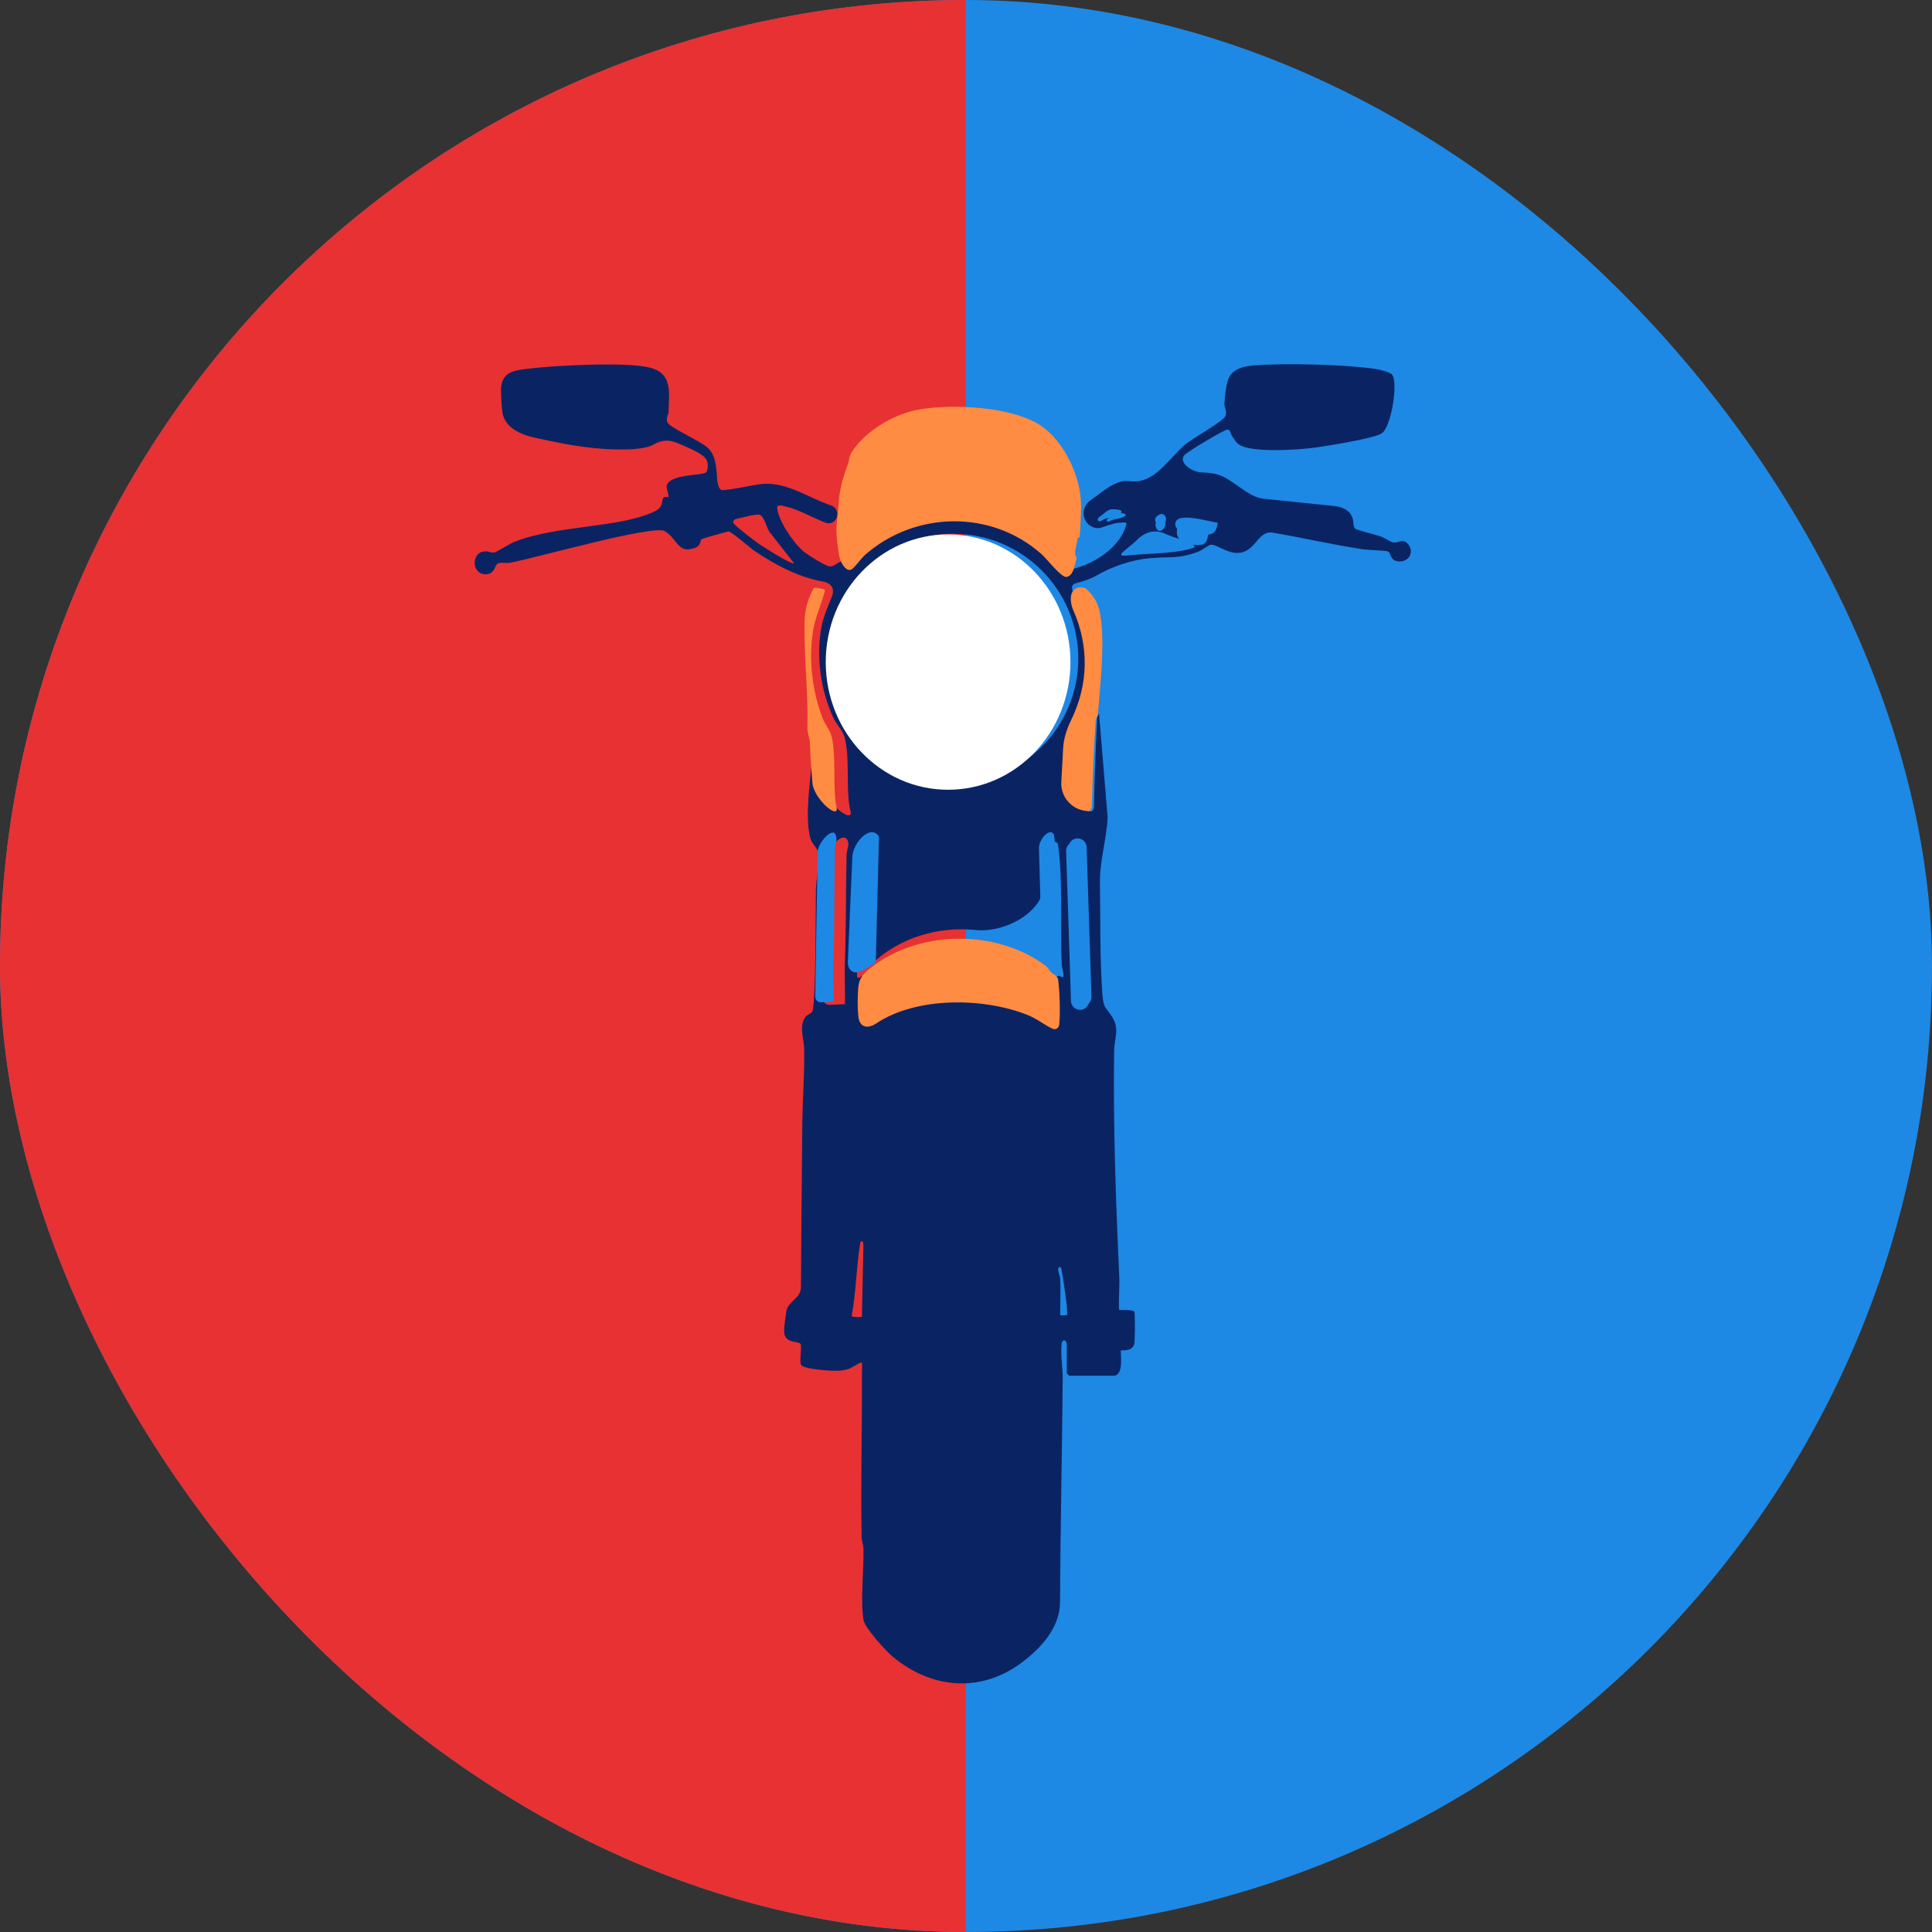 <svg width="216" height="216" viewBox="0 0 216 216" fill="none" xmlns="http://www.w3.org/2000/svg">
<rect x="0" y="0" width="216" height="216" fill="#333333" stroke="none"/>
<g clip-path="url(#clip0_1323_20853)">
<path d="M0 108C0 167.647 48.353 216 108 216C167.647 216 216 167.647 216 108C216 48.353 167.647 0 108 0C48.353 0 0 48.353 0 108Z" fill="#1E88E5"/>
<path d="M108 216.151H0V-6.972H108V216.151Z" fill="#E83132"/>
<path d="M74.75 45.952C74.756 45.963 74.759 45.975 74.758 45.988C74.732 46.391 74.377 46.823 74.661 47.292C74.994 47.841 78.291 49.304 79.103 50.042C80.65 51.452 79.743 54.156 80.624 54.769C80.885 54.954 84.565 54.141 85.274 54.096C88.062 53.907 90.335 55.644 92.897 56.501C93.356 56.654 93.668 57.117 93.616 57.599C93.547 58.232 92.919 58.672 92.324 58.445C90.812 57.87 89.266 56.949 87.838 56.629C87.527 56.561 86.826 56.308 86.886 56.818C87.061 58.271 88.695 60.687 89.822 61.64C90.277 62.022 92.208 63.24 92.705 63.312C93.274 63.395 93.687 62.824 94.082 62.775C94.613 62.71 94.867 63.247 95.216 63.073C95.565 62.899 96.324 61.886 96.733 61.545C102.389 56.879 111.034 56.72 116.72 61.459C117.3 61.943 118.927 63.943 119.534 63.864C119.656 63.849 119.952 63.607 120.232 63.531C122.535 62.911 125.228 61.126 125.911 58.709C126.021 58.316 125.695 58.426 125.437 58.426C124.782 58.426 124.119 58.629 123.469 58.909C122.322 59.402 121.105 58.548 121.152 57.3C121.175 56.678 121.536 56.187 122.051 55.836C123.153 55.084 124.144 54.109 125.46 53.818C125.732 53.758 126.012 53.765 126.289 53.791L126.497 53.81C129.045 54.051 130.537 51.439 132.454 49.743C133.232 49.054 136.722 47.137 137.002 46.521C137.226 46.033 136.869 45.598 136.892 45.118C136.93 44.365 137.097 42.656 137.469 42.085C138.079 41.143 139.157 40.931 140.211 40.852C143.766 40.576 150.316 40.739 153.84 41.257C154.223 41.313 155.38 41.608 155.612 41.85C156.363 42.645 155.559 47.761 154.474 48.457C153.579 49.036 148.003 49.932 146.637 50.091C144.843 50.299 139.969 50.632 138.538 49.713C138.163 49.471 138.011 49.123 137.765 48.779C137.518 48.434 137.594 47.992 137.196 48.033C136.797 48.075 132.788 50.48 132.443 50.862C131.687 51.698 133.232 52.782 134.358 52.814C134.918 52.829 135.49 52.889 136.005 53.016C137.78 53.454 139.429 55.567 141.247 55.755L149.15 56.572C150.36 56.698 151.258 57.27 151.312 58.486C151.324 58.762 151.375 59.001 151.538 59.137C151.652 59.231 153.916 59.821 154.383 59.98C154.815 60.127 155.464 60.615 155.794 60.653C156.416 60.729 156.856 60.12 157.455 60.88C158.157 61.776 157.47 62.869 156.34 62.763C155.35 62.669 155.551 61.791 155.16 61.655C154.796 61.527 153.029 61.511 152.372 61.413C148.989 60.904 145.647 60.114 142.27 59.55C140.884 59.318 140.494 61.045 139.217 61.633C137.632 62.355 136.046 60.759 135.333 60.91C135.094 60.959 134.408 61.508 133.994 61.667C131.752 62.529 130.702 62.207 128.49 62.412C126.543 62.592 124.299 63.335 122.529 64.383C121.887 64.763 120.991 65.011 120.272 65.212C119.748 65.358 119.778 65.781 120.003 66.277C122.06 70.829 122.183 75.768 120.304 80.36C119.92 81.298 119.641 82.283 119.596 83.296L119.392 87.978C119.327 89.473 120.522 90.721 122.019 90.721C122.125 90.721 122.311 90.404 122.303 90.249C122.376 86.902 122.486 83.551 122.675 80.223C122.69 79.978 122.872 79.792 122.872 79.766L123.836 91.383C123.723 93.833 122.938 96.25 122.976 98.702C123.039 102.821 122.953 107.02 123.24 111.037C123.366 112.795 123.608 112.527 124.352 113.707C125.186 115.034 124.587 116.127 124.564 117.447C124.431 125.782 124.777 134.797 125.148 143.136C125.171 143.658 125.019 146.335 125.141 146.449C125.201 146.509 126.628 146.354 126.821 146.664C126.916 146.819 126.901 149.962 126.806 150.28C126.552 151.168 125.395 150.923 125.33 150.979C125.201 151.1 125.755 153.812 124.477 153.812H119.55C119.531 153.812 119.265 153.547 119.265 153.528V150.317C119.265 149.786 118.756 149.665 118.7 150.194C118.696 150.231 118.692 150.268 118.689 150.306C118.552 151.509 118.825 152.893 118.814 154.061C118.745 162.445 118.552 170.837 118.514 179.225C118.438 182.057 116.356 184.292 114.213 185.892C109.589 189.341 104.077 188.804 99.749 185.17C98.994 184.534 96.688 182.001 96.536 181.097C96.191 179.032 96.582 175.447 96.536 173.167C96.528 172.72 96.339 172.308 96.331 171.858C96.227 165.82 96.383 159.771 96.364 153.729C96.359 151.988 96.681 152.089 95.152 152.923C94.791 153.12 94.207 153.222 93.79 153.252C93.118 153.297 89.731 153.108 89.545 152.556C89.359 152.004 89.689 150.556 89.492 150.246C89.276 149.909 87.778 150.246 87.668 148.945C87.637 148.57 87.869 146.464 88.035 146.188C88.611 145.231 89.535 145.014 89.544 143.898C89.594 137.784 89.631 131.674 89.701 125.559C89.731 122.809 89.962 120.03 89.906 117.246C89.883 116.153 89.318 114.796 90 113.767C90.236 113.412 90.698 113.287 90.793 113.143C91.252 112.447 91.18 101.291 91.218 99.491C91.245 98.122 91.677 96.545 91.412 95.157C91.332 94.745 90.774 94.341 90.596 93.701C89.914 91.287 90.683 86.522 90.963 83.387C91.015 82.809 91.397 82.472 91.415 83.052C91.466 84.481 91.581 85.916 91.719 87.346C91.932 89.564 95.77 92.537 95.026 90.438C94.545 88.059 95.057 84.58 94.4 82.356C94.165 81.566 93.54 81.029 93.209 80.329C91.753 77.232 91.218 73.447 91.844 70.073C92.059 68.917 92.543 67.856 92.977 66.778C93.362 65.82 92.999 65.21 91.984 65.017C89.246 64.522 86.632 63.138 84.345 61.583C83.821 61.228 81.811 59.439 81.469 59.424C81.314 59.416 78.59 60.188 78.461 60.279C78.241 60.434 78.401 60.903 77.828 61.201C77.732 61.252 77.513 61.316 77.236 61.379C75.795 61.709 75.599 60.135 74.327 59.382C73.067 58.615 59.507 62.495 56.999 62.918C56.59 62.986 56.081 62.854 55.725 62.968C55.262 63.115 55.376 64.268 54.208 64.204C52.766 64.121 52.732 62.041 53.889 61.697C54.522 61.508 54.875 61.848 55.273 61.769C55.528 61.719 56.931 60.812 57.504 60.585C62.264 58.694 69.088 59.061 73.083 57.227C74.368 56.637 73.872 55.854 74.217 55.605C74.353 55.506 74.698 55.605 74.737 55.57C74.831 55.48 74.501 54.678 74.539 54.353C74.698 53.097 77.93 53.165 78.78 52.897C79.216 52.761 79.163 51.91 79.053 51.547C78.835 50.818 77.228 50.177 75.918 49.608C74.874 49.153 74.085 49.121 73.098 49.69C71.668 50.511 67.821 50.25 66.137 50.068C63.985 49.837 61.839 49.393 59.715 48.915C58.078 48.546 56.458 47.778 56.169 46.124C56.089 45.662 55.971 43.711 56.025 43.25C56.229 41.506 57.64 41.393 59.108 41.215C62.041 40.856 70.04 40.428 72.665 41.105C75.158 41.75 74.822 43.759 74.741 45.915C74.74 45.928 74.743 45.941 74.75 45.952ZM123.946 57.896C125.555 57.607 126.004 56.91 124.37 56.94C124.28 56.941 124.207 56.948 124.158 56.958C123.701 57.062 123.371 57.52 122.962 57.748C122.919 57.772 122.878 57.802 122.844 57.839C122.597 58.108 122.787 58.409 123.106 58.233C123.364 58.092 123.628 57.953 123.946 57.896ZM130.362 58.136C130.415 57.709 130.045 57.325 129.656 57.511C129.023 57.813 128.929 58.347 129.62 58.643C129.964 58.79 130.315 58.508 130.362 58.136ZM88.776 62.968C88.777 62.968 88.778 62.966 88.777 62.965L86.158 59.632C85.714 59.186 85.521 57.847 84.986 57.575C84.66 57.408 83.346 57.801 82.449 57.979C82.058 58.056 81.809 58.303 82.088 58.588C82.706 59.216 84.17 60.328 84.925 60.857C85.353 61.156 88.54 63.177 88.775 62.968C88.775 62.968 88.775 62.968 88.776 62.968ZM136.149 58.437C135.269 58.373 131.244 57.03 131.403 58.709C131.506 59.787 134.298 59.878 135.117 59.764C135.935 59.651 136.008 59.157 136.152 58.441C136.152 58.439 136.151 58.437 136.149 58.437ZM133.456 60.941C133.832 60.781 133.68 60.534 133.272 60.504C132.152 60.423 131.162 60.06 130.181 59.638C129.041 59.147 127.911 59.519 127.06 60.422C126.761 60.74 125.357 61.814 125.353 61.928C125.338 62.241 125.729 62.101 125.877 62.079C128.24 61.757 131.403 61.818 133.456 60.941ZM120.555 73.632C120.555 65.925 114.288 59.674 106.554 59.674C98.82 59.674 92.553 65.921 92.553 73.632C92.553 81.343 98.82 87.59 106.554 87.59C114.288 87.59 120.555 81.343 120.555 73.632ZM94.467 112.272C94.466 112.272 94.465 112.272 94.465 112.271C94.507 110.793 94.408 109.304 94.457 107.826C94.594 103.746 94.564 99.646 94.647 95.547C94.659 94.987 95.004 94.481 94.753 93.951C94.224 92.83 92.357 95.007 92.332 96.247L92.018 111.641C92.01 112.033 92.334 112.352 92.726 112.336L94.466 112.27C94.467 112.27 94.468 112.271 94.467 112.272ZM121.486 94.71C121.468 94.153 121.002 93.716 120.445 93.734C119.888 93.751 119.45 94.218 119.468 94.775L120.01 111.496C120.028 112.053 120.494 112.49 121.051 112.472C121.609 112.454 122.046 111.988 122.028 111.43L121.486 94.71ZM97.492 107.743C97.494 107.741 97.496 107.737 97.496 107.734L97.684 94.724C97.685 94.647 97.681 94.554 97.658 94.482C97.382 93.621 96.15 94.894 96.128 95.798L95.806 109.055C95.801 109.297 96.044 109.431 96.192 109.239C96.368 109.008 96.682 109.112 96.661 109.402C96.556 110.858 96.535 112.317 96.749 113.759C96.867 114.557 97.515 114.832 98.085 114.261C98.269 114.076 98.441 113.907 98.569 113.813C102.837 110.685 109.945 110.757 114.675 112.803C115.73 113.26 116.507 113.983 117.395 114.437C117.482 114.481 117.562 114.512 117.642 114.53C117.846 114.575 118.03 114.45 118.069 114.245C118.234 113.38 118.182 110.845 118.069 109.408C118.05 109.167 118.422 108.99 118.583 109.17C118.693 109.294 118.89 109.269 118.9 109.103C118.923 108.706 118.725 108.25 118.707 107.841C118.552 104.234 118.73 100.463 118.533 96.871C118.514 96.492 118.328 94.42 118.252 94.318C117.748 93.593 116.652 94.933 116.677 95.815L116.756 98.582C116.852 101.927 112.379 104.321 109.05 103.979C104.895 103.553 100.566 104.823 97.492 107.743ZM96.362 147.22L96.53 139.177C96.539 138.749 96.236 138.579 96.168 139.003C95.732 141.684 95.713 144.448 95.22 147.126C95.212 147.271 96.287 147.266 96.359 147.226C96.361 147.225 96.362 147.223 96.362 147.22ZM118.527 142.968C118.529 142.969 118.529 142.971 118.529 142.972C118.597 144.299 118.529 145.697 118.529 147.031C118.529 147.069 119.258 147.058 119.284 147.031C119.47 146.85 118.806 142.463 118.662 141.888C118.555 141.476 118.238 141.625 118.313 142.044C118.377 142.4 118.515 142.743 118.525 142.963C118.525 142.965 118.526 142.966 118.527 142.968Z" fill="#0A2463"/>
<path d="M120.865 56.57C120.866 56.57 120.867 56.571 120.867 56.572C120.855 57.666 120.765 59.419 120.679 60.561C120.608 61.53 120.349 62.465 120.112 63.398C119.994 63.862 119.714 64.442 119.239 64.505C118.639 64.589 117.034 62.475 116.456 61.964C110.834 56.953 102.286 57.125 96.694 62.056C96.289 62.415 95.528 63.49 95.194 63.67C94.589 63.996 93.949 62.846 93.828 62.169C93.648 61.169 93.52 60.094 93.51 59.163C93.506 58.739 93.656 57.557 93.697 56.969C93.859 54.692 94.102 53.805 94.815 51.831C94.98 51.38 94.86 51.104 95.273 50.472C96.833 48.083 100.028 46.273 102.691 45.794C106.389 45.126 113.05 45.422 116.31 47.552C118.935 49.266 120.892 53.304 120.863 56.568C120.863 56.569 120.864 56.57 120.865 56.57Z" fill="#FF8C42"/>
<path d="M121.173 65.709C121.594 65.79 122.288 66.756 122.485 67.109C123.904 69.634 122.941 76.926 122.735 80.028C122.735 80.053 122.521 80.234 122.503 80.472C122.279 83.707 122.149 86.963 122.064 90.216C122.073 90.366 121.854 90.675 121.728 90.675C119.967 90.675 118.566 89.198 118.659 87.439L118.859 83.661C118.918 82.548 119.28 81.479 119.767 80.477C121.701 76.497 121.763 72.254 120.009 68.256C119.405 66.879 119.697 65.423 121.173 65.709Z" fill="#FF8C42"/>
<path d="M91.011 65.703C91.011 65.7 91.013 65.698 91.016 65.698C91.191 65.733 91.848 65.785 92.123 65.884C92.221 65.919 92.232 66.025 92.206 66.125C91.813 67.619 91.141 68.994 90.897 70.549C90.388 73.783 90.823 77.415 92.007 80.391C92.272 81.059 92.784 81.574 92.975 82.336C93.509 84.47 93.093 87.809 93.484 90.092C94.025 91.882 90.987 89.398 90.831 87.534C90.705 86.026 90.596 84.511 90.548 83.004C90.536 82.552 90.26 81.936 90.271 81.484C90.37 77.386 89.884 73.596 89.947 69.62C89.972 68.122 90.311 66.932 91.01 65.705C91.011 65.705 91.011 65.704 91.011 65.703Z" fill="#FF8C42"/>
<path d="M105.999 88.296C113.553 88.296 119.677 81.906 119.677 74.023C119.677 66.14 113.553 59.75 105.999 59.75C98.444 59.75 92.32 66.14 92.32 74.023C92.32 81.906 98.444 88.296 105.999 88.296Z" fill="white"/>
<path d="M117.271 108.256C117.27 108.256 117.27 108.257 117.27 108.258C117.544 108.477 117.891 108.941 118.175 109.249C118.231 109.309 118.273 109.378 118.288 109.459C118.446 110.299 118.568 113.268 118.423 114.536C118.378 114.932 118.035 115.185 117.674 115.014C116.745 114.581 115.931 113.888 114.827 113.454C109.88 111.502 102.439 111.433 97.968 114.418C96.959 115.089 96.09 114.842 95.965 113.637C95.855 112.565 95.875 111.486 95.955 110.408C96.006 109.716 96.32 109.073 96.845 108.617C102.308 103.885 111.558 103.694 117.271 108.255C117.272 108.255 117.272 108.256 117.271 108.256Z" fill="#FF8C42"/>
<path d="M93.194 111.99C93.195 111.989 93.194 111.988 93.193 111.988L91.793 112.054C91.434 112.07 91.136 111.781 91.142 111.421L91.413 95.277C91.43 94.25 93.062 92.394 93.434 93.351C93.643 93.89 93.354 94.405 93.345 94.975C93.275 99.145 93.3 103.316 93.186 107.468C93.145 108.971 93.23 110.49 93.192 111.989C93.192 111.99 93.193 111.991 93.194 111.99Z" fill="#1E88E5"/>
<path d="M121.762 111.86L121.218 95.083C121.2 94.523 120.732 94.085 120.172 94.103C119.613 94.121 119.174 94.589 119.193 95.148L119.737 111.925C119.755 112.484 120.223 112.923 120.782 112.905C121.341 112.887 121.78 112.419 121.762 111.86Z" fill="#1E88E5"/>
<path d="M116.506 107.452L116.157 94.83C116.132 93.905 117.294 92.498 117.808 93.266C117.884 93.381 118.078 95.631 118.102 96.042C118.308 99.948 118.122 104.052 118.285 107.97C118.29 108.101 118.312 108.236 118.339 108.372C118.464 108.998 117.918 109.159 117.498 108.678C117.203 108.339 116.817 107.728 116.512 107.45C116.51 107.447 116.506 107.449 116.506 107.452Z" fill="#1E88E5"/>
<path d="M97.91 107.68C97.91 107.678 97.908 107.677 97.906 107.678C97.428 107.937 96.929 108.209 96.48 108.488C95.608 109.037 94.748 108.569 94.791 107.54L95.291 95.803C95.355 94.299 97.16 92.235 98.154 93.365C98.306 93.537 98.265 93.703 98.259 93.932L97.91 107.68Z" fill="#1E88E5"/>
<path d="M120.468 60.159C120.467 60.159 120.467 60.158 120.468 60.158C121.876 59.602 123.513 58.574 125.107 58.574C125.376 58.574 125.716 58.469 125.601 58.838C125.07 60.513 123.372 61.861 121.546 62.677C120.732 63.041 120.008 62.282 120.235 61.419C120.344 61.005 120.431 60.586 120.469 60.16C120.469 60.159 120.468 60.159 120.468 60.159Z" fill="#1E88E5"/>
<path d="M133.252 60.962C133.606 60.978 133.704 61.165 133.366 61.273C131.406 61.905 128.383 61.864 126.124 62.093C125.983 62.107 125.613 62.21 125.624 61.984C125.628 61.902 126.969 61.126 127.255 60.9C127.283 60.878 127.31 60.856 127.336 60.833C128.083 60.192 129.004 59.924 129.938 60.235C130.992 60.586 132.042 60.904 133.252 60.962Z" fill="#1E88E5"/>
<path d="M135.137 59.261C135.138 59.261 135.139 59.262 135.139 59.264C135.034 60.147 134.974 60.761 134.362 60.895C133.75 61.031 131.652 60.919 131.575 59.596C131.455 57.528 134.479 59.182 135.137 59.261Z" fill="#1E88E5"/>
<path d="M125.013 57.372C126.331 57.328 126.004 57.842 124.702 58.049C124.435 58.091 124.215 58.197 123.999 58.301C123.763 58.416 123.634 58.186 123.823 58.004C123.847 57.981 123.876 57.962 123.906 57.948C124.237 57.788 124.503 57.459 124.873 57.385C124.906 57.378 124.954 57.374 125.013 57.372Z" fill="#1E88E5"/>
<path d="M129.374 58.023C129.705 57.487 130.339 57.977 130.294 58.605C130.251 59.204 129.575 59.644 129.302 59.109C129.129 58.767 129.166 58.36 129.374 58.023Z" fill="#1E88E5"/>
</g>
<defs>
<clipPath id="clip0_1323_20853">
<rect width="216" height="216" rx="108" fill="white"/>
</clipPath>
</defs>
</svg>
